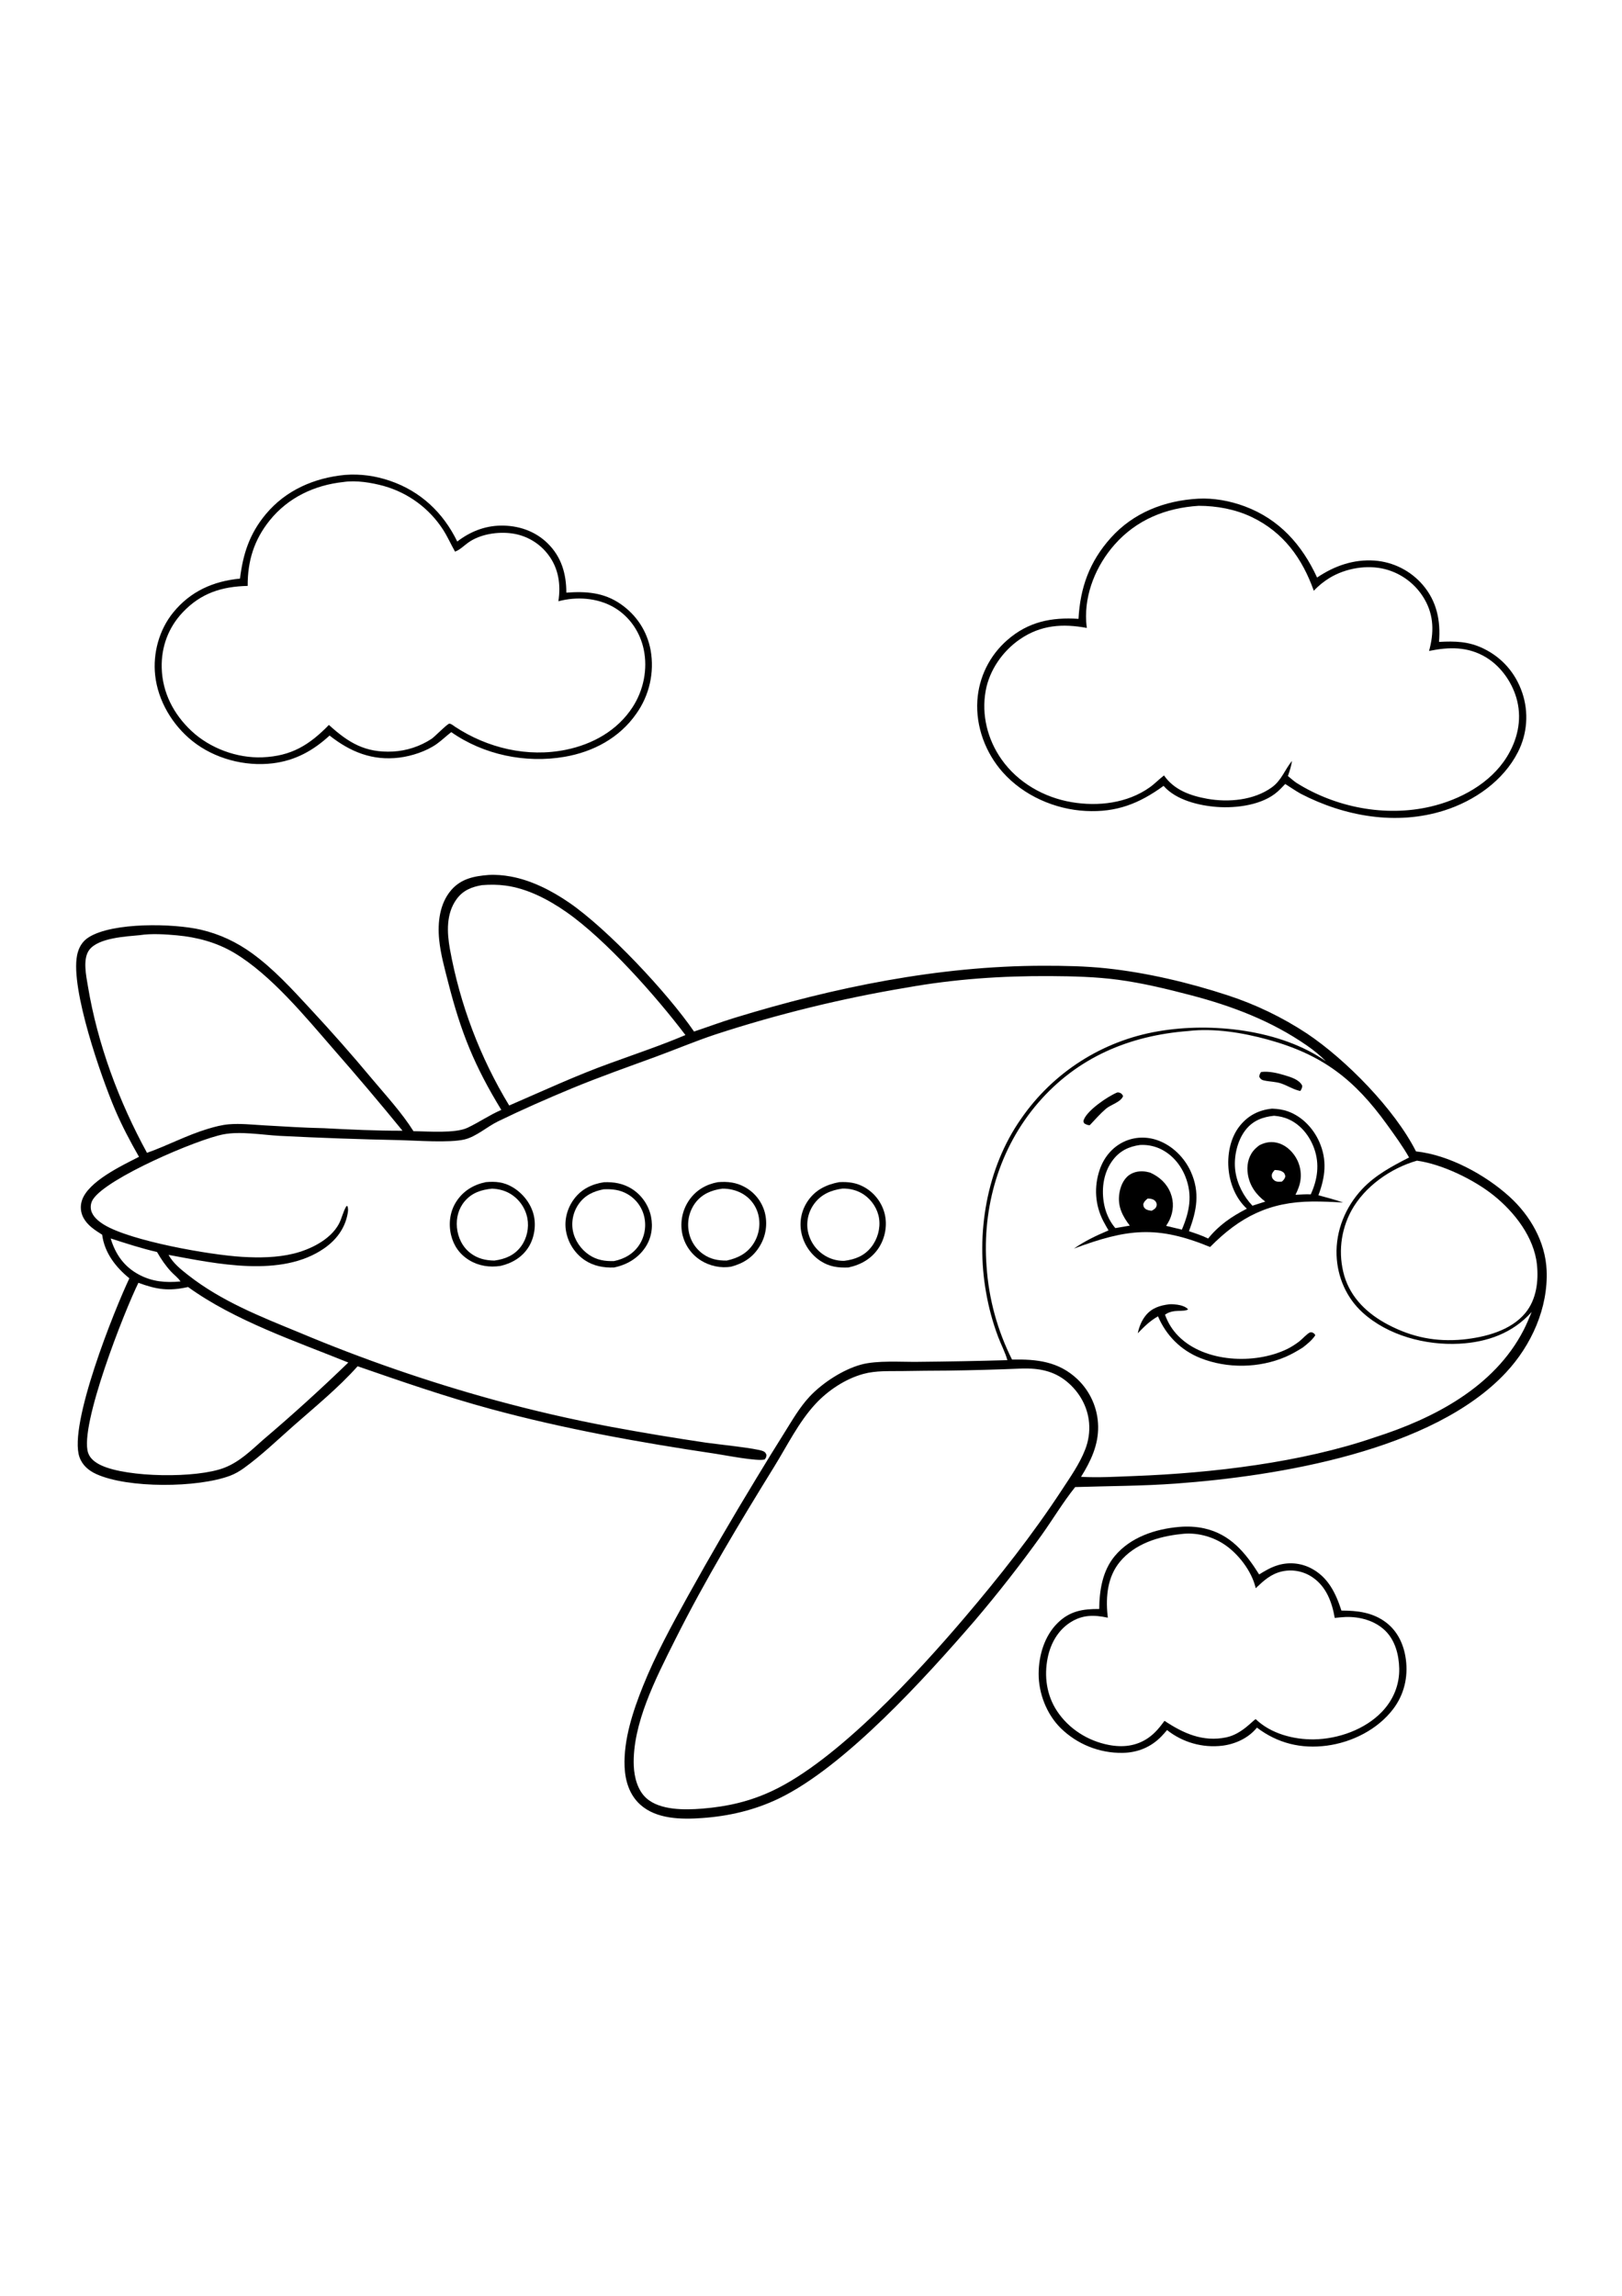 <?xml version="1.0" encoding="utf-8"?>
<!-- Generator: Adobe Illustrator 27.5.0, SVG Export Plug-In . SVG Version: 6.00 Build 0)  -->
<svg xmlns="http://www.w3.org/2000/svg" xmlns:xlink="http://www.w3.org/1999/xlink" viewBox="0 0 5000 5000" width="595" height="842" preserveAspectRatio="xMidYMid meet" data-scaled="true">
<g>
	<path d="M1579.853,2620.814c-26.372-15.64-52.612-18.223-82.495-15.39c-38.315,8.008-70.405,27.558-91.616,61.274
		c-19.057,30.288-23.516,67.549-15.185,102.056c7.969,33.027,26.704,59.277,55.718,77.075c29.15,17.876,63.193,22.988,96.768,17.744
		c35.371-8.188,67.007-26.846,86.597-58.438c17.529-28.267,23.384-66.137,15.552-98.364
		C1636.493,2671,1611.352,2639.491,1579.853,2620.814z M1613.945,2684.095c0.918,1.686,1.793,3.395,2.627,5.127
		c0.83,1.732,1.618,3.485,2.363,5.259c0.742,1.774,1.439,3.564,2.09,5.371c0.651,1.807,1.256,3.63,1.817,5.469
		c0.56,1.839,1.073,3.691,1.538,5.557c0.462,1.865,0.879,3.741,1.25,5.625c5.596,29.526-1.245,61.851-18.974,86.201
		c-20.615,28.31-49.116,39.814-82.627,44.438c-27.437-0.337-52.119-6.221-74.302-23.364c-24.37-18.838-38.374-48.11-41.143-78.462
		c-2.666-29.297,4.521-57.989,23.696-80.718c22.476-26.641,51.211-35.708,84.531-39.146c20.942,0.996,40.234,5.806,58.164,17.012
		c1.624,1.029,3.221,2.096,4.79,3.203c1.569,1.11,3.109,2.259,4.619,3.447c1.514,1.188,2.995,2.412,4.443,3.672
		c1.449,1.263,2.865,2.562,4.248,3.896c1.38,1.335,2.728,2.704,4.043,4.106c1.312,1.403,2.589,2.839,3.833,4.307
		c1.24,1.468,2.441,2.967,3.604,4.497c1.165,1.527,2.29,3.084,3.374,4.673c1.087,1.585,2.132,3.197,3.135,4.834
		C1612.066,2680.741,1613.026,2682.406,1613.945,2684.095z"/>
	<path d="M2360.131,2711.068c-0.355-2.2-0.765-4.391-1.231-6.572c-0.462-2.178-0.98-4.344-1.553-6.499
		c-0.56-2.018-1.169-4.023-1.826-6.016c-0.661-1.989-1.369-3.96-2.124-5.913c-0.759-1.957-1.564-3.892-2.417-5.805
		c-0.853-1.914-1.751-3.807-2.695-5.679c-0.947-1.868-1.94-3.714-2.979-5.537c-1.038-1.819-2.121-3.613-3.247-5.381
		c-1.126-1.768-2.296-3.506-3.511-5.215c-1.214-1.709-2.469-3.387-3.765-5.034c-1.295-1.647-2.632-3.26-4.009-4.839
		c-1.377-1.582-2.793-3.128-4.248-4.639c-1.452-1.51-2.941-2.984-4.468-4.419c-1.527-1.436-3.088-2.833-4.683-4.194
		s-3.223-2.679-4.883-3.955c-1.663-1.279-3.356-2.516-5.078-3.711s-3.473-2.345-5.254-3.452c-1.777-1.106-3.583-2.169-5.415-3.188
		c-26.655-15.044-54.053-18.022-84.018-15.503c-36.079,6.656-66.553,24.341-87.939,54.731c-1.279,1.833-2.513,3.696-3.701,5.591
		c-1.188,1.895-2.328,3.819-3.418,5.771c-1.094,1.95-2.137,3.926-3.13,5.928c-0.993,2.005-1.935,4.033-2.827,6.084
		c-0.895,2.047-1.737,4.117-2.524,6.211c-0.791,2.093-1.53,4.203-2.217,6.328c-0.684,2.129-1.315,4.274-1.895,6.436
		c-0.576,2.158-1.1,4.331-1.572,6.519c-0.472,2.184-0.889,4.38-1.25,6.587c-0.361,2.207-0.667,4.422-0.918,6.645
		c-0.251,2.22-0.448,4.447-0.591,6.68c-0.14,2.23-0.225,4.463-0.254,6.699c-0.029,2.236-0.003,4.473,0.078,6.709
		c0.081,2.233,0.218,4.463,0.41,6.689c0.192,2.23,0.439,4.452,0.742,6.665c0.3,2.217,0.656,4.424,1.069,6.621
		c0.42,2.155,0.894,4.299,1.421,6.431c0.527,2.132,1.11,4.248,1.748,6.348c0.635,2.103,1.325,4.186,2.07,6.25
		c0.742,2.067,1.538,4.113,2.388,6.138c0.85,2.025,1.75,4.027,2.7,6.006s1.951,3.932,3.003,5.859
		c1.051,1.927,2.152,3.827,3.301,5.698c1.149,1.872,2.345,3.713,3.589,5.523c1.243,1.81,2.532,3.585,3.867,5.327
		c1.334,1.745,2.713,3.453,4.136,5.127c1.422,1.673,2.885,3.307,4.39,4.902c1.507,1.599,3.053,3.158,4.639,4.678
		c1.585,1.517,3.209,2.993,4.873,4.429c1.66,1.436,3.358,2.827,5.093,4.175c1.732,1.348,3.498,2.65,5.298,3.906
		c1.8,1.26,3.631,2.471,5.493,3.633c26.987,17.036,61.982,24.624,93.501,18.95c38.521-10.342,68.017-29.541,88.574-64.663
		c1.143-1.914,2.236-3.854,3.281-5.821c1.048-1.969,2.046-3.963,2.993-5.981c0.944-2.019,1.839-4.058,2.686-6.118
		c0.843-2.064,1.635-4.145,2.378-6.245c0.742-2.103,1.431-4.222,2.065-6.357c0.635-2.139,1.216-4.29,1.743-6.455
		c0.528-2.165,1.001-4.341,1.421-6.529c0.42-2.191,0.784-4.39,1.094-6.597c0.309-2.207,0.565-4.421,0.767-6.641
		c0.198-2.22,0.342-4.443,0.43-6.67c0.088-2.227,0.12-4.455,0.097-6.685c-0.023-2.227-0.101-4.453-0.234-6.679
		c-0.133-2.224-0.322-4.444-0.566-6.66C2360.785,2715.476,2360.485,2713.269,2360.131,2711.068z M2340.644,2740.013
		c-0.117,1.917-0.283,3.831-0.498,5.742c-0.215,1.908-0.477,3.81-0.786,5.708c-0.309,1.895-0.666,3.781-1.07,5.659
		c-0.404,1.878-0.856,3.745-1.357,5.601c-0.498,1.855-1.043,3.698-1.636,5.527c-0.589,1.826-1.226,3.638-1.909,5.435
		c-0.683,1.797-1.413,3.574-2.188,5.332c-0.771,1.761-1.587,3.5-2.446,5.215c-0.863,1.719-1.766,3.415-2.71,5.088
		c-0.947,1.673-1.935,3.321-2.964,4.942c-19.517,30.761-48.32,45.337-82.793,52.817c-26.777,0.357-49.927-4.092-72.461-19.717
		c-1.478-1.032-2.93-2.1-4.355-3.203c-1.426-1.103-2.824-2.243-4.194-3.418c-1.371-1.175-2.71-2.383-4.019-3.623
		s-2.585-2.513-3.828-3.818c-1.244-1.305-2.455-2.64-3.633-4.004c-1.178-1.367-2.323-2.762-3.433-4.185
		c-1.11-1.419-2.183-2.868-3.218-4.346c-1.035-1.475-2.035-2.976-2.998-4.502c-0.96-1.527-1.882-3.076-2.764-4.648
		c-0.885-1.573-1.73-3.166-2.534-4.78c-0.804-1.612-1.568-3.244-2.29-4.897c-0.723-1.654-1.403-3.324-2.041-5.01
		c-0.641-1.686-1.239-3.387-1.792-5.103c-0.553-1.715-1.064-3.444-1.533-5.186s-0.894-3.494-1.274-5.259
		c-0.377-1.761-0.713-3.532-1.006-5.313c-0.329-1.875-0.609-3.756-0.84-5.645c-0.231-1.891-0.415-3.786-0.552-5.684
		c-0.137-1.898-0.226-3.799-0.269-5.703c-0.039-1.901-0.031-3.804,0.024-5.708c0.055-1.901,0.159-3.801,0.313-5.698
		c0.15-1.898,0.348-3.791,0.596-5.679c0.248-1.885,0.542-3.763,0.884-5.635c0.342-1.875,0.731-3.739,1.167-5.591
		c0.436-1.852,0.919-3.693,1.45-5.522c0.531-1.826,1.105-3.639,1.724-5.439c0.622-1.8,1.287-3.582,1.997-5.346
		c0.713-1.764,1.468-3.511,2.266-5.239c0.801-1.729,1.644-3.434,2.529-5.117c0.885-1.686,1.813-3.348,2.783-4.985
		c0.967-1.637,1.976-3.25,3.027-4.839c1.051-1.585,2.142-3.144,3.271-4.678c20.811-27.715,50.195-39.629,83.511-44.111
		c20.786-0.239,42.568,4.717,60.737,14.854c1.543,0.859,3.062,1.758,4.556,2.695c1.494,0.934,2.964,1.908,4.409,2.92
		c1.445,1.012,2.865,2.061,4.258,3.145c1.393,1.084,2.757,2.204,4.092,3.359c1.332,1.156,2.635,2.344,3.911,3.564
		c1.273,1.221,2.513,2.474,3.721,3.76c1.211,1.283,2.387,2.597,3.53,3.945c1.143,1.344,2.25,2.717,3.32,4.116
		c1.071,1.403,2.106,2.832,3.106,4.287c0.996,1.455,1.956,2.935,2.881,4.438c0.921,1.504,1.805,3.031,2.651,4.58
		c0.843,1.55,1.647,3.12,2.412,4.712c0.765,1.588,1.488,3.197,2.168,4.824c0.68,1.628,1.32,3.272,1.919,4.932
		c0.596,1.66,1.151,3.335,1.665,5.024c0.511,1.689,0.978,3.391,1.401,5.103c0.459,1.865,0.871,3.742,1.236,5.63
		c0.368,1.885,0.685,3.778,0.952,5.679c0.27,1.904,0.493,3.813,0.669,5.727c0.172,1.914,0.296,3.83,0.371,5.747
		c0.078,1.92,0.108,3.841,0.088,5.762C2340.829,2736.175,2340.761,2738.096,2340.644,2740.013z"/>
	<path d="M2473.695,2774.315c0.677,2.161,1.406,4.305,2.188,6.431c0.781,2.126,1.613,4.23,2.495,6.313
		c0.885,2.087,1.821,4.149,2.808,6.187c0.983,2.038,2.017,4.051,3.101,6.04c1.084,1.989,2.217,3.95,3.398,5.884
		c1.182,1.93,2.409,3.831,3.682,5.703c1.273,1.875,2.591,3.716,3.955,5.522c1.364,1.807,2.772,3.579,4.224,5.318
		c1.452,1.738,2.944,3.441,4.477,5.107c1.537,1.663,3.112,3.289,4.727,4.878s3.267,3.136,4.956,4.644
		c1.689,1.507,3.416,2.972,5.18,4.395c1.761,1.422,3.557,2.801,5.386,4.135c1.83,1.331,3.691,2.619,5.586,3.863
		c27.144,17.534,54.136,20.976,85.469,19.634c38.706-8.232,72.475-27.383,94.243-61.577c19.224-30.186,26.187-68.97,17.573-103.799
		c-0.543-2.155-1.141-4.293-1.792-6.416c-0.654-2.125-1.36-4.232-2.119-6.318c-0.762-2.09-1.574-4.157-2.437-6.201
		c-0.866-2.048-1.782-4.072-2.749-6.074c-0.97-1.999-1.989-3.971-3.057-5.918c-1.071-1.95-2.189-3.87-3.354-5.762
		c-1.166-1.891-2.38-3.751-3.643-5.581c-1.259-1.83-2.566-3.625-3.921-5.386c-1.354-1.761-2.751-3.488-4.19-5.18
		c-1.442-1.693-2.925-3.346-4.448-4.961c-1.527-1.615-3.093-3.19-4.698-4.727c-1.605-1.536-3.249-3.031-4.932-4.483
		c-1.683-1.452-3.4-2.859-5.151-4.224c-1.754-1.367-3.542-2.687-5.361-3.96c-1.823-1.273-3.675-2.498-5.557-3.677
		c-1.885-1.182-3.797-2.313-5.738-3.394c-24.472-13.711-49.756-16.782-77.236-15.24c-39.204,7.281-73.257,23.716-96.401,57.642
		c-19.775,28.994-27.012,63.56-20.073,98.037c0.462,2.217,0.977,4.422,1.543,6.616
		C2472.399,2769.978,2473.021,2772.153,2473.695,2774.315z M2488.695,2730.482c0.104-1.774,0.251-3.546,0.439-5.317
		c0.189-1.768,0.422-3.531,0.698-5.288c0.277-1.755,0.596-3.503,0.957-5.244c0.361-1.741,0.765-3.473,1.211-5.195
		s0.932-3.431,1.46-5.127c0.531-1.699,1.102-3.384,1.714-5.054c0.612-1.667,1.265-3.32,1.958-4.961
		c0.694-1.637,1.427-3.257,2.202-4.858c0.772-1.602,1.582-3.183,2.432-4.746c0.849-1.559,1.738-3.099,2.666-4.619
		c0.924-1.517,1.886-3.011,2.886-4.483c0.996-1.471,2.029-2.918,3.1-4.341c21.812-28.975,51.465-40.933,86.108-45.987
		c23.579-0.811,47.495,5.469,67.007,18.887c24.365,16.753,42.231,44.405,46.387,73.784c4.321,30.591-4.824,62.993-23.843,87.241
		c-21.675,27.627-50.274,38.643-83.999,42.808c-2.904,0.042-5.804-0.028-8.701-0.21c-2.897-0.186-5.781-0.483-8.652-0.894
		c-2.874-0.413-5.728-0.938-8.56-1.572c-2.832-0.638-5.635-1.385-8.408-2.241c-2.773-0.856-5.509-1.819-8.208-2.89
		c-2.698-1.071-5.35-2.248-7.954-3.531c-2.604-1.279-5.155-2.659-7.651-4.141c-2.497-1.481-4.932-3.058-7.304-4.731
		c-1.566-1.1-3.104-2.24-4.615-3.418c-1.507-1.178-2.985-2.394-4.434-3.647s-2.865-2.542-4.248-3.867
		c-1.38-1.325-2.728-2.684-4.043-4.077c-1.315-1.39-2.593-2.814-3.833-4.272c-1.244-1.458-2.448-2.946-3.614-4.463
		c-1.168-1.517-2.298-3.063-3.388-4.639c-1.087-1.575-2.135-3.177-3.144-4.805c-1.009-1.628-1.976-3.279-2.901-4.956
		c-0.924-1.676-1.807-3.374-2.646-5.093c-0.84-1.722-1.634-3.464-2.383-5.225c-0.752-1.761-1.458-3.54-2.119-5.337
		c-0.664-1.797-1.281-3.608-1.851-5.434c-0.57-1.83-1.094-3.67-1.572-5.522c-0.475-1.855-0.905-3.721-1.289-5.596
		c-0.384-1.878-0.719-3.763-1.006-5.654c-0.244-1.761-0.446-3.527-0.605-5.298c-0.159-1.771-0.275-3.545-0.347-5.322
		c-0.072-1.777-0.099-3.555-0.083-5.332C2488.536,2734.034,2488.594,2732.256,2488.695,2730.482z"/>
	<path d="M2003.354,2698.377c-0.671-2.113-1.395-4.208-2.173-6.289c-0.775-2.08-1.602-4.137-2.48-6.172
		c-0.879-2.038-1.807-4.052-2.783-6.045c-0.98-1.992-2.009-3.958-3.086-5.898s-2.202-3.851-3.374-5.733
		c-1.172-1.885-2.389-3.738-3.652-5.561c-1.266-1.823-2.577-3.614-3.931-5.371c-1.351-1.758-2.747-3.481-4.189-5.171
		c-1.439-1.689-2.918-3.342-4.438-4.956c-1.523-1.615-3.086-3.19-4.688-4.727c-1.598-1.536-3.236-3.032-4.912-4.487
		c-1.673-1.455-3.384-2.867-5.132-4.238c-1.745-1.367-3.522-2.692-5.332-3.975c-1.813-1.282-3.656-2.518-5.527-3.706
		c-26.631-16.694-55.517-21.651-86.362-20.332c-36.973,5.762-68.589,20.766-91.655,51.601
		c-20.976,28.037-30.967,64.434-24.814,99.116c0.391,2.243,0.837,4.474,1.338,6.694c0.505,2.217,1.063,4.422,1.675,6.616
		c0.612,2.191,1.279,4.365,2.002,6.523c0.723,2.158,1.497,4.297,2.324,6.416c0.83,2.119,1.713,4.217,2.647,6.294
		c0.931,2.074,1.916,4.123,2.954,6.148c1.035,2.028,2.121,4.028,3.257,6.001c1.136,1.969,2.321,3.911,3.555,5.825
		c1.234,1.91,2.514,3.791,3.843,5.639c1.328,1.849,2.7,3.662,4.116,5.439c1.419,1.781,2.882,3.524,4.39,5.229
		c1.504,1.706,3.05,3.374,4.639,5.005c1.592,1.628,3.221,3.216,4.887,4.766c1.67,1.546,3.376,3.05,5.117,4.512
		c1.745,1.461,3.526,2.879,5.342,4.253c1.813,1.374,3.661,2.7,5.542,3.979c27.324,18.213,57.92,23.804,90.225,22.651
		c39.219-7.983,73.833-28.086,96.406-61.826c18.911-28.267,24.517-62.202,17.661-95.356c-0.459-2.171-0.97-4.329-1.533-6.474
		C2004.643,2702.624,2004.024,2700.494,2003.354,2698.377z M1988.622,2743.348c-0.104,1.911-0.255,3.816-0.454,5.718
		c-0.202,1.904-0.449,3.802-0.742,5.693c-0.296,1.888-0.64,3.77-1.03,5.645c-0.391,1.872-0.828,3.734-1.313,5.586
		s-1.017,3.69-1.597,5.513c-0.579,1.823-1.204,3.631-1.875,5.425c-0.667,1.793-1.382,3.567-2.144,5.322
		c-0.759,1.758-1.563,3.495-2.412,5.21c-0.846,1.716-1.737,3.408-2.671,5.078c-0.934,1.67-1.909,3.315-2.925,4.937
		c-18.096,28.398-46.392,44.663-78.774,51.191c-27.944,0.864-52.818-3.081-76.616-19.033
		c-25.654-17.192-44.932-45.298-50.386-75.815c-0.299-1.745-0.557-3.498-0.771-5.259c-0.212-1.758-0.383-3.521-0.513-5.288
		c-0.127-1.768-0.212-3.537-0.254-5.308c-0.039-1.771-0.037-3.542,0.005-5.313c0.046-1.774,0.135-3.543,0.269-5.308
		c0.13-1.768,0.304-3.53,0.522-5.288c0.218-1.761,0.479-3.514,0.781-5.259c0.303-1.745,0.648-3.481,1.035-5.21
		c0.387-1.729,0.817-3.447,1.289-5.156c0.472-1.709,0.985-3.405,1.538-5.088c0.553-1.683,1.149-3.351,1.787-5.005
		c0.635-1.654,1.31-3.291,2.026-4.912c0.716-1.621,1.471-3.222,2.266-4.805c0.794-1.585,1.626-3.149,2.495-4.692
		c0.869-1.543,1.776-3.065,2.72-4.565c0.947-1.497,1.929-2.972,2.944-4.424c18.994-27.154,45.415-39.341,76.968-45.518
		c25.933-1.123,50,1.299,73.037,14.57c1.576,0.892,3.128,1.824,4.658,2.798c1.53,0.97,3.035,1.979,4.516,3.027
		c1.478,1.045,2.93,2.127,4.355,3.247c1.423,1.12,2.817,2.275,4.185,3.467c1.367,1.191,2.703,2.415,4.009,3.672
		c1.302,1.257,2.573,2.545,3.814,3.867c1.24,1.322,2.446,2.674,3.618,4.058c1.172,1.38,2.309,2.79,3.413,4.228
		c1.1,1.439,2.165,2.905,3.193,4.399c1.026,1.491,2.013,3.008,2.964,4.551c0.954,1.543,1.867,3.109,2.739,4.698
		c0.872,1.589,1.704,3.198,2.495,4.829c0.791,1.631,1.541,3.28,2.251,4.946c0.706,1.667,1.372,3.351,1.997,5.054
		c0.625,1.702,1.206,3.418,1.743,5.146c0.537,1.732,1.03,3.475,1.479,5.229c0.475,1.855,0.902,3.72,1.279,5.596
		c0.378,1.875,0.71,3.758,0.996,5.649c0.283,1.895,0.518,3.794,0.703,5.698c0.189,1.904,0.329,3.812,0.42,5.723
		c0.091,1.911,0.133,3.823,0.127,5.738C1988.777,2739.525,1988.723,2741.438,1988.622,2743.348z"/>
	<path d="M4272.43,3962.239c-40.908-30.928-87.559-36.333-137.339-36.47c-17.461-53.877-41.201-103.413-94.106-130.615
		c-2.012-1.032-4.048-2.013-6.108-2.944c-2.06-0.931-4.144-1.81-6.25-2.637c-2.103-0.826-4.227-1.601-6.372-2.324
		c-2.142-0.723-4.302-1.39-6.479-2.002c-2.175-0.615-4.365-1.175-6.572-1.68c-2.204-0.508-4.419-0.958-6.646-1.352
		c-2.227-0.397-4.461-0.737-6.704-1.021c-2.243-0.283-4.492-0.511-6.748-0.683c-2.253-0.173-4.51-0.29-6.772-0.352
		c-2.259-0.058-4.52-0.062-6.782-0.01c-2.259,0.052-4.516,0.161-6.772,0.327c-2.256,0.163-4.507,0.382-6.753,0.659
		c-2.243,0.277-4.479,0.608-6.709,0.996c-2.227,0.387-4.443,0.83-6.65,1.328c-2.204,0.498-4.396,1.05-6.577,1.655
		c-2.178,0.609-4.339,1.269-6.485,1.982c-19.556,6.333-36.714,16.601-54.092,27.358c-41.963-66.645-88.54-123.999-169.268-141.958
		c-25-5.562-51.958-6.807-77.432-4.507c-73.398,6.309-150.049,31.543-198.598,89.956c-37.69,45.342-47.344,105.728-47.72,162.988
		c-50.405-0.454-90.327,6.108-127.7,42.593c-41.006,40.034-58.808,100.269-59.072,156.509
		c-0.288,60.713,24.575,125.02,67.925,167.939c3.131,3.076,6.338,6.075,9.619,8.995c3.281,2.92,6.633,5.757,10.054,8.511
		c3.421,2.753,6.909,5.42,10.464,7.998c3.552,2.582,7.166,5.073,10.845,7.476c3.675,2.402,7.409,4.713,11.201,6.934
		c3.789,2.216,7.632,4.339,11.528,6.367c3.897,2.027,7.839,3.958,11.826,5.791c3.991,1.833,8.026,3.566,12.104,5.2
		c4.076,1.631,8.19,3.163,12.344,4.595c4.15,1.429,8.334,2.755,12.553,3.979c4.219,1.224,8.464,2.342,12.735,3.354
		c4.274,1.013,8.569,1.919,12.885,2.72c4.32,0.8,8.656,1.494,13.008,2.08c4.352,0.589,8.716,1.069,13.091,1.44
		c4.378,0.371,8.761,0.633,13.149,0.786c4.388,0.153,8.778,0.198,13.169,0.137c46.699-0.708,87.744-17.461,120.376-51.226
		c5.908-6.108,11.445-12.613,16.968-19.067c2.969,2.354,5.994,4.632,9.077,6.836c3.08,2.204,6.213,4.331,9.399,6.382
		c3.187,2.051,6.423,4.02,9.707,5.908c3.281,1.891,6.61,3.7,9.985,5.424c3.373,1.726,6.786,3.368,10.239,4.927
		c3.454,1.556,6.943,3.027,10.469,4.414c3.525,1.383,7.083,2.68,10.674,3.892c3.591,1.208,7.209,2.328,10.854,3.359
		c3.646,1.032,7.314,1.973,11.006,2.823c3.692,0.849,7.403,1.608,11.133,2.275c3.731,0.667,7.474,1.244,11.23,1.729
		c3.76,0.481,7.528,0.871,11.304,1.167c3.776,0.296,7.557,0.5,11.343,0.61c3.789,0.11,7.578,0.127,11.367,0.049
		c3.785-0.075,7.568-0.244,11.347-0.508c3.779-0.264,7.551-0.62,11.313-1.069c40.23-4.932,80.855-23.726,106.65-55.723
		c63.535,48.292,136.299,66.089,215.508,55.572c77.539-10.293,155.957-49.453,204.038-112.324
		c33.984-44.434,46.855-98.521,39.478-153.779C4327.732,4031.399,4308.919,3989.827,4272.43,3962.239z M4260.057,4237.688
		c-52.363,54.683-134.59,83.818-209.287,85c-63.047,0.997-133.335-17.544-179.756-62.133c-7.119,1.333-41.895,45.825-91.006,56.001
		c-71.802,14.873-131.66-11.978-190.254-50.972c-14.917,20.25-29.336,38.277-50.176,52.701
		c-36.89,25.527-78.916,29.868-122.007,21.533c-64.101-12.402-122.705-49.423-158.921-104.013
		c-32.388-48.828-40.552-107.725-28.965-164.702c8.877-43.647,31.245-83.974,69.277-108.579
		c37.735-24.414,74.131-23.775,116.157-14.785c-0.42-2.878-0.775-5.762-1.064-8.652c-5.605-57.422,0.102-117.285,37.979-163.398
		c46.04-56.045,119.571-78.584,189.102-85.767c45.049-5.869,92.89,6.201,130.849,30.62c44.492,28.623,87.383,84.312,98.892,136.353
		c24.741-23.418,46.748-44.092,81.333-51.851c2.002-0.442,4.015-0.833,6.04-1.172c2.021-0.339,4.051-0.625,6.089-0.86
		c2.038-0.234,4.079-0.417,6.123-0.547c2.047-0.13,4.097-0.207,6.147-0.229c2.051-0.026,4.1,0,6.147,0.078
		c2.051,0.081,4.097,0.213,6.138,0.396c2.044,0.186,4.082,0.422,6.113,0.708c2.028,0.29,4.049,0.63,6.064,1.021
		c2.012,0.391,4.012,0.833,6.001,1.328c1.992,0.494,3.97,1.038,5.933,1.631c1.962,0.596,3.908,1.242,5.835,1.938
		c1.93,0.693,3.841,1.436,5.732,2.227c1.892,0.794,3.762,1.636,5.611,2.524c1.849,0.885,3.674,1.82,5.474,2.803
		c1.8,0.98,3.576,2.005,5.327,3.076c1.748,1.074,3.467,2.191,5.156,3.35c42.451,28.838,59.961,76.733,68.379,125.107
		c11.025-1.187,22.148-2.485,33.237-2.871c43.623-1.519,90.049,10.923,122.07,41.86c30.933,29.883,42.485,74.727,43.428,116.567
		C4314.387,4154.568,4294.954,4201.248,4260.057,4237.688z"/>
	<path d="M592.91,1245.83c67.944,54.434,161.553,79.262,247.7,68.809c69.355-8.413,124.57-38.857,175.356-85.615
		c63.657,50.356,132.061,78.222,214.604,68.095c38.301-4.702,83.618-19.458,115.259-41.85
		c15.859-11.221,29.858-24.912,45.234-36.782c100.229,70.186,229.341,96.792,349.551,76.045
		c88.232-15.224,168.725-58.086,220.727-132.568c2.494-3.496,4.897-7.054,7.212-10.674c2.318-3.617,4.543-7.289,6.675-11.016
		c2.135-3.727,4.176-7.505,6.123-11.333c1.947-3.828,3.797-7.702,5.552-11.621c1.755-3.919,3.411-7.881,4.971-11.885
		c1.559-4.001,3.018-8.039,4.375-12.114c1.357-4.076,2.614-8.18,3.77-12.314c1.156-4.137,2.207-8.301,3.154-12.49
		s1.792-8.4,2.534-12.632c0.739-4.229,1.372-8.475,1.899-12.739c0.531-4.261,0.954-8.534,1.27-12.817
		c0.319-4.284,0.531-8.573,0.635-12.866c0.104-4.294,0.103-8.587-0.005-12.881c-0.107-4.294-0.322-8.581-0.645-12.861
		c-0.322-4.284-0.749-8.556-1.279-12.817c-0.534-4.264-1.172-8.511-1.914-12.739c-10.874-58.994-43.711-108.838-93.125-142.817
		c-51.484-35.4-106.123-39.224-166.733-34.663c-0.053-58.071-15.156-110.137-57.383-151.758
		c-39.087-38.525-91.582-55.952-145.977-54.853c-49.404,0.992-94.043,19.16-132.891,49.063
		c-43.374-89.086-112.871-154.77-207.3-187.102c-45.034-15.417-91.23-21.856-138.701-18.232
		c-94.365,8.951-182.524,47.036-244.087,120.911c-50.142,60.166-70.264,122.114-79.683,198.696
		c-82.388,7.9-152.485,39.028-205.752,104.302c-43.413,53.198-63.172,125.703-55.73,193.682
		C486.934,1122.177,531.455,1196.596,592.91,1245.83z M563.535,849.028c56.074-59.018,120.22-79.331,199.961-81.142
		c-0.474-76.255,19.541-141.821,67.925-201.919c56.65-70.366,138.232-108.814,227.036-118.251
		c39.004-6.141,87.881,1.987,125.581,12.506c4.639,1.314,9.245,2.732,13.818,4.254c4.574,1.522,9.111,3.147,13.613,4.873
		c4.499,1.727,8.958,3.554,13.379,5.482c4.417,1.928,8.789,3.955,13.115,6.08c4.326,2.125,8.604,4.347,12.832,6.665
		c4.225,2.319,8.397,4.731,12.515,7.238c4.118,2.506,8.177,5.104,12.178,7.793c4.001,2.692,7.938,5.472,11.812,8.34
		c3.877,2.864,7.685,5.817,11.426,8.857c3.74,3.04,7.412,6.164,11.016,9.37c3.6,3.203,7.126,6.487,10.576,9.854
		c3.454,3.362,6.829,6.803,10.127,10.322c3.298,3.515,6.514,7.104,9.648,10.766s6.185,7.393,9.151,11.191
		c2.969,3.799,5.849,7.663,8.642,11.592c2.79,3.929,5.492,7.92,8.105,11.973c13.735,21.479,24.165,45.098,36.69,67.31
		c13.535-4.331,28.389-18.911,40.205-27.427c37.002-26.645,91.665-34.81,136.274-28.477c2.754,0.397,5.498,0.861,8.233,1.392
		c2.731,0.531,5.448,1.128,8.149,1.792c2.702,0.667,5.386,1.4,8.052,2.197c2.669,0.798,5.316,1.66,7.939,2.588
		c2.624,0.931,5.221,1.924,7.793,2.978c2.575,1.058,5.122,2.18,7.642,3.364c2.519,1.182,5.008,2.425,7.466,3.731
		c2.458,1.306,4.883,2.671,7.275,4.097c2.389,1.426,4.743,2.91,7.061,4.453c2.318,1.543,4.595,3.142,6.831,4.795
		c2.24,1.654,4.435,3.363,6.587,5.127c2.155,1.761,4.264,3.576,6.328,5.444c2.064,1.865,4.081,3.781,6.05,5.747
		c1.969,1.97,3.89,3.984,5.762,6.045c1.868,2.061,3.685,4.167,5.449,6.318c1.768,2.152,3.48,4.346,5.137,6.582
		c31.318,41.953,38.144,91.587,30.381,142.285c3.6-0.921,7.212-1.789,10.835-2.603c55.835-12.485,118.823-5.664,167.437,25.669
		c44.102,28.423,73.843,73.828,84.712,124.927c12.979,61.045-0.488,126.533-34.429,178.623
		c-46.797,71.831-122.734,114.135-205.322,130.996c-118.657,24.224-241.611-5.029-342.007-71.03
		c-4.414-3.184-11.807-9.297-17.349-9.409c-5.894-0.122-45.864,41.108-54.976,46.934c-4.414,2.884-8.918,5.62-13.511,8.208
		c-4.59,2.588-9.261,5.023-14.014,7.304c-4.753,2.282-9.573,4.408-14.463,6.377c-4.893,1.966-9.842,3.771-14.849,5.415
		c-5.01,1.644-10.067,3.123-15.171,4.438c-5.104,1.312-10.247,2.458-15.43,3.438c-5.179,0.976-10.386,1.784-15.62,2.422
		c-5.231,0.638-10.479,1.103-15.742,1.396c-85.449,4.287-136.772-26.831-197.51-81.968c-60.493,62.07-115.903,96.152-204.897,99.766
		c-78.169,3.179-161.841-27.808-218.867-81.309c-54.951-51.558-89.482-117.93-91.611-193.774
		C496.694,956.367,518.833,896.069,563.535,849.028z"/>
	<path d="M3346.869,1461.484c94.589,4.888,164.892-22.524,239.98-77.378c37.925,43.862,109.458,60.967,165.161,65.015
		c59.385,4.312,140.02-5.874,186.343-47.29c8.237-7.363,15.84-15.571,23.545-23.486c15.781,10.005,31.426,20.811,47.676,30.005
		c135.239,70.039,294.663,98.521,442.466,51.626c92.993-29.502,182.084-91.323,227.1-179.873c1.783-3.493,3.481-7.028,5.092-10.605
		c1.608-3.581,3.125-7.197,4.551-10.85c1.429-3.656,2.766-7.344,4.009-11.064c1.244-3.721,2.395-7.469,3.453-11.245
		c1.058-3.779,2.02-7.582,2.886-11.406c0.865-3.825,1.637-7.671,2.314-11.538c0.673-3.864,1.251-7.743,1.733-11.636
		c0.482-3.893,0.866-7.796,1.153-11.709c0.29-3.913,0.48-7.831,0.571-11.753c0.091-3.919,0.084-7.84-0.02-11.763
		c-0.107-3.923-0.311-7.84-0.61-11.753c-0.299-3.91-0.697-7.811-1.191-11.704c-0.495-3.89-1.085-7.767-1.772-11.631
		c-0.687-3.861-1.471-7.704-2.354-11.528c-0.878-3.822-1.854-7.621-2.925-11.396c-1.068-3.773-2.229-7.518-3.486-11.235
		c-20.547-60.674-61.871-108.262-119.493-136.313c-45.649-22.222-87.519-23.203-137.197-20.542
		c5.366-65.371-6.617-124.907-50.127-175.801c-2.321-2.695-4.706-5.332-7.153-7.91c-2.452-2.575-4.963-5.089-7.534-7.544
		c-2.575-2.455-5.207-4.844-7.896-7.168c-2.692-2.324-5.438-4.581-8.237-6.772c-2.803-2.19-5.658-4.31-8.564-6.357
		c-2.907-2.047-5.861-4.023-8.862-5.928c-3.005-1.904-6.053-3.733-9.146-5.488c-3.093-1.754-6.228-3.431-9.404-5.029
		c-3.174-1.602-6.387-3.122-9.639-4.561c-3.249-1.442-6.532-2.804-9.849-4.087c-3.317-1.279-6.666-2.477-10.044-3.594
		c-3.376-1.113-6.776-2.145-10.2-3.096c-3.428-0.947-6.877-1.809-10.347-2.588c-3.47-0.778-6.957-1.471-10.459-2.08
		c-3.503-0.605-7.02-1.126-10.552-1.563c-3.529-0.433-7.065-0.779-10.61-1.04c-64.663-4.541-124.141,16.416-177.178,52.295
		c-46.567-101.328-116.792-179.912-223.145-219.497c-45.073-16.777-95.674-26.172-143.872-23.535
		c-102.827,5.845-199.013,42.778-269.023,120.873c-65.347,72.9-94.189,152.827-99.394,249.414
		c-83.438-5.386-155.083,8.887-219.829,65.63c-3.35,2.92-6.626,5.921-9.829,9.004c-3.2,3.083-6.323,6.243-9.37,9.482
		c-3.047,3.236-6.011,6.545-8.892,9.927c-2.884,3.385-5.682,6.839-8.393,10.361c-2.711,3.519-5.335,7.104-7.871,10.757
		c-2.532,3.649-4.976,7.36-7.329,11.133c-2.35,3.773-4.608,7.601-6.772,11.484c-2.162,3.88-4.227,7.814-6.196,11.802
		c-1.966,3.984-3.835,8.014-5.605,12.09c-1.771,4.079-3.439,8.198-5.005,12.358s-3.028,8.356-4.385,12.588
		c-1.361,4.232-2.615,8.494-3.765,12.788c-1.146,4.293-2.188,8.612-3.125,12.954c-0.934,4.346-1.761,8.712-2.48,13.101
		c-0.719,4.385-1.33,8.786-1.831,13.203c-0.504,4.414-0.898,8.839-1.182,13.276c-5.156,80.063,25.386,161.704,78.74,221.357
		C3155.521,1414.257,3251.527,1456.557,3346.869,1461.484z M3038.382,1091.503c11.455-64.106,52.568-122.925,105.981-159.448
		c64.38-44.023,131.479-48.472,206.001-34.629c-0.879-6.572-1.719-13.179-2.105-19.805c-5.02-86.362,30.874-172.769,87.373-236.811
		c68.057-77.133,158.34-113.374,259.595-119.775c55.913,0.107,113.105,10.576,163.765,34.863
		c97.641,46.801,155.483,127.265,190.962,227.026c14.101-15.381,31.45-29.297,49.326-40.059
		c49.092-29.561,114.502-40.762,170.254-26.646c3.167,0.82,6.312,1.719,9.434,2.695c3.118,0.977,6.212,2.03,9.282,3.159
		c3.069,1.129,6.11,2.334,9.121,3.613c3.008,1.279,5.983,2.634,8.926,4.063c2.942,1.429,5.848,2.93,8.716,4.502
		c2.868,1.572,5.695,3.215,8.481,4.927c2.786,1.712,5.529,3.493,8.228,5.342c2.695,1.849,5.345,3.765,7.949,5.747
		c2.604,1.979,5.156,4.022,7.656,6.128c2.503,2.106,4.951,4.274,7.343,6.504c2.393,2.23,4.73,4.517,7.012,6.86
		c2.278,2.344,4.499,4.743,6.66,7.197c2.161,2.458,4.261,4.966,6.299,7.524c2.034,2.559,4.005,5.166,5.913,7.822
		c1.907,2.656,3.749,5.358,5.522,8.106c1.774,2.75,3.479,5.542,5.112,8.374c29.605,51.074,29.185,104.087,14.077,159.58
		c61.772-12.666,119.946-13.911,175.738,19.79c47.607,28.765,83.125,80.986,96.011,134.722
		c14.487,60.4,0.063,120.669-32.364,172.666c-50.786,81.436-144.243,131.558-235.59,152.729
		c-139.106,32.236-292.061,2.407-412.485-73.349c-9.277-6.284-17.798-13.99-26.44-21.123c5.435-15.576,10.225-30.239,12.568-46.616
		c-22.656,27.661-32.002,60.02-62.646,81.963c-55.313,39.604-133.364,46.533-198.686,34.804
		c-51.958-9.326-102.149-27.192-133.193-71.919c-15.205,11.509-28.193,25.439-43.896,36.616
		c-68.989,49.106-159.038,59.614-240.967,45.732c-85.547-14.492-165.957-60.508-216.181-132.07
		C3044.164,1241.088,3025.155,1165.537,3038.382,1091.503z"/>
	<path d="M4767.605,2876.527c-3.892-87.378-50.649-168.433-114.487-226.357c-74.555-67.642-186.875-128.833-288.154-139.482
		c-65.493-129.702-215.742-282.896-336.533-363.589c-18.926-12.464-38.247-24.282-57.964-35.454
		c-19.717-11.172-39.785-21.673-60.205-31.504c-20.417-9.831-41.141-18.97-62.173-27.417c-21.028-8.444-42.316-16.177-63.862-23.198
		c-118.731-38.97-249.238-69.775-373.369-83.008c-64.463-6.87-130.01-8.057-194.775-7.993
		c-322.944,0.337-644.692,66.479-952.734,160.854c-41.694,12.773-82.529,28.198-123.921,41.899
		c-82.236-119.717-265.981-315.62-385.185-397.441c-53.481-36.709-115.713-68.628-180.01-80.356
		c-22.319-4.073-45.537-6.05-68.208-4.761c-44.146,3.477-84.863,11.294-115.405,46.992c-35.483,41.475-42.08,99.785-36.875,152.163
		c4.429,44.507,16.684,88.232,27.72,131.484c39.565,155.054,80.815,257.163,163.857,393.418
		c-36.743,15.874-68.887,38.491-104.624,55.239c-37.764,17.695-122.055,10.713-166.128,10.376
		c-35.659-56.66-83.599-108.691-126.67-159.961c-62.181-74.573-126.362-147.384-192.544-218.432
		c-55.698-60.171-111.533-121.411-178.184-169.81c-47.934-34.805-100.317-59.37-158.076-72.783
		c-83.828-19.472-270.521-23.584-345.32,23.159c-20.756,12.969-31.671,32.627-36.287,56.353
		c-20.225,103.979,74.99,376.094,116.866,474.258c21.497,50.39,46.933,98.681,74.133,146.186
		c-52.131,26.782-157.44,75.923-176.072,135.005c-0.702,2.178-1.292,4.383-1.77,6.616c-0.479,2.236-0.843,4.491-1.093,6.763
		c-0.25,2.272-0.385,4.552-0.405,6.841c-0.02,2.285,0.076,4.567,0.288,6.846c0.211,2.275,0.537,4.534,0.977,6.777
		c0.44,2.243,0.992,4.458,1.656,6.645c0.664,2.191,1.437,4.341,2.319,6.45c0.882,2.109,1.868,4.168,2.958,6.177
		c12.811,23.794,35.563,37.847,57.609,51.943c7.022,55.586,41.805,100.142,83.863,134.302
		c-45.565,96.025-188.52,451.206-153.889,550.879c8.681,24.985,28.149,41.616,51.707,52.378
		c97.827,44.673,313.343,42.583,412.63,5.22c15.566-5.859,29.336-14.009,42.803-23.706c53.589-38.584,103.413-86.733,153.008-130.41
		c67.09-59.082,137.69-116.494,197.334-183.281c135.386,46.846,271.675,94.028,409.99,131.557
		c227.378,61.695,460.278,103.438,693.174,138.071c26.582,3.955,131.308,24.473,151.679,17.549c4.404-5.708,4.751-6.67,5.547-13.843
		c-2.793-6.558-3.858-8.774-10.493-11.753c-19.599-8.804-144.507-21.474-175.923-26.113
		c-97.676-14.453-195.057-30.672-292.144-48.657c-122.035-22.855-242.92-50.701-362.656-83.54
		c-102.077-28.06-203.136-59.4-303.179-94.019c-100.042-34.623-198.856-72.454-296.44-113.496
		c-119.023-48.853-239.219-96.162-341.347-176.177c-23.281-18.242-46.484-36.665-61.147-62.847
		c146.875,26.988,348.037,71.426,479.883-20.156c37.642-26.147,64.438-62.07,72.402-107.656c1.367-7.852,2.153-15.205-0.952-22.72
		l-2.881,0.112c-10.698,17.446-14.014,38.081-23.774,55.889c-26.553,48.452-88.423,78.305-139.746,90.796
		c-51.021,12.412-105.498,12.91-157.685,9.863c-99.746-5.82-343.592-48.843-425.804-98.975
		c-16.733-10.2-35.804-25.351-40.219-45.493c-0.309-1.41-0.547-2.829-0.714-4.258c-0.167-1.432-0.263-2.87-0.286-4.312
		c-0.023-1.442,0.025-2.881,0.146-4.317c0.12-1.438,0.312-2.866,0.576-4.282c0.263-1.416,0.596-2.817,1-4.204
		c0.403-1.384,0.875-2.744,1.414-4.082c0.539-1.335,1.144-2.64,1.815-3.916c0.67-1.276,1.402-2.517,2.197-3.721
		c42.35-65.327,320.57-184.594,402.225-200.122c52.417-9.961,119.302,1.733,172.778,4.736
		c123.633,6.305,247.334,10.701,371.103,13.188c51.431,1.279,151.85,8.96,198.686-2.021c36.118-8.467,70.244-39.668,103.823-55.947
		c74.512-36.123,151.25-70.01,227.749-101.685c84.521-34.995,170.844-65.288,256.714-96.762
		c61.426-22.51,121.968-48.086,183.994-68.823c96.328-31.465,193.701-59.269,292.119-83.413
		c98.418-24.144,197.604-44.559,297.558-61.245c147.71-26.528,294.131-36.543,444.082-35.645
		c68.984,0.415,139.614,2.114,208.072,11.191c75.786,10.054,150.923,28.32,224.794,47.632
		c127.774,33.408,249.102,79.39,358.213,155.19c21.138,14.682,40.439,30.083,58.408,48.535
		c-138.887-97.817-353.379-120.884-517.441-92.334c-5.29,0.902-10.568,1.87-15.835,2.905c-5.267,1.035-10.521,2.135-15.762,3.301
		c-5.237,1.165-10.46,2.397-15.669,3.696c-5.212,1.295-10.404,2.656-15.576,4.082c-5.176,1.426-10.332,2.917-15.469,4.473
		c-5.137,1.556-10.254,3.176-15.352,4.858c-5.097,1.683-10.172,3.429-15.224,5.239s-10.081,3.683-15.088,5.62
		c-5.007,1.934-9.987,3.931-14.941,5.991c-4.958,2.061-9.888,4.183-14.79,6.367c-4.905,2.184-9.782,4.428-14.629,6.733
		c-4.847,2.304-9.665,4.669-14.453,7.095c-4.788,2.425-9.546,4.91-14.272,7.456c-4.724,2.545-9.416,5.148-14.077,7.808
		c-4.662,2.663-9.289,5.382-13.882,8.159c-4.593,2.78-9.15,5.615-13.672,8.506s-9.007,5.838-13.457,8.843
		c-4.447,3.004-8.856,6.063-13.228,9.175c-4.375,3.115-8.708,6.282-12.998,9.502c-4.294,3.223-8.546,6.499-12.759,9.829
		c-4.209,3.327-8.377,6.708-12.505,10.142c-4.128,3.431-8.21,6.914-12.246,10.449c-4.04,3.535-8.035,7.119-11.987,10.752
		c-3.948,3.636-7.852,7.319-11.709,11.05c-3.858,3.734-7.667,7.513-11.431,11.338c-3.763,3.828-7.479,7.702-11.147,11.621
		c-3.665,3.923-7.282,7.889-10.85,11.899s-7.085,8.065-10.552,12.163c-3.464,4.098-6.877,8.239-10.239,12.422
		c-3.363,4.183-6.673,8.408-9.932,12.676c-3.255,4.264-6.458,8.571-9.609,12.92c-3.148,4.346-6.242,8.73-9.282,13.154
		c-106.499,152.163-139.595,354.448-107.271,535.273c4.059,23.291,9.199,46.341,15.42,69.15
		c6.221,22.809,13.495,45.277,21.821,67.402c8.945,23.56,21.572,47.285,28.34,71.387c-91.709,2.627-183.436,4.346-275.18,5.156
		c-52.607,0.771-125.815-5.044-175.566,8.447c-55.898,15.161-119.355,56.455-158.847,98.633
		c-31.03,33.149-53.867,73.311-77.871,111.616c-29.204,46.596-58.027,93.062-86.343,140.205
		c-72.663,119.424-142.921,240.246-210.776,362.466c-49.785,89.937-100.244,182.153-138.599,277.656
		c-30.879,76.899-60.361,165.62-56.826,249.082c1.846,43.5,14.971,86.436,48.101,116.416
		c50.151,45.396,127.402,46.006,190.854,41.509c82.48-5.84,161.264-24.117,236.104-60
		c204.067-97.846,454.755-375.336,604.555-548.74c72.328-85.016,141.016-172.877,206.064-263.584
		c34.692-48.701,65.918-101.108,103.267-147.724c103.598-3.252,207.539-3.208,310.947-10.781
		c314.394-23.018,791.62-100.605,1016.997-342.173C4720.721,3108.133,4772.8,2993.182,4767.605,2876.527z M1073.696,3161.341
		c-84.896,82.161-172.37,161.479-262.422,237.954c-37.256,32.973-72.813,68.301-120.063,86.499
		c-85.176,32.803-297.712,30.122-378.804-7.402c-17.129-7.93-34.497-19.937-40.756-38.682
		c-27.831-83.359,112.573-438.213,155.006-524.092c56.824,21.011,93.66,26.245,153.113,13.022
		C723.33,3032.293,910.156,3095.204,1073.696,3161.341z M484.071,2820.736c12.696,22.178,26.041,41.748,43.395,60.625
		c9.189,9.99,21.675,18.672,28.857,30.141c-45.854,4.126-86.571,1.011-127.949-21.064c-45.811-24.438-72.452-62.529-87.203-111.494
		C388.107,2794.022,436.011,2809.672,484.071,2820.736z M999.145,2439.178c-61.836-1.206-123.896-5.337-185.645-8.823
		c-35.347-1.992-72.534-6.23-107.793-3.232c-21.953,1.86-43.555,7.607-64.6,13.906c-64.741,19.375-124.404,51.592-187.975,74.053
		c-86.983-159.243-152.111-334.15-182.144-513.462c-5.341-31.885-16.815-84.673,4.414-112.271
		c28.477-37.026,112.488-40.957,155.698-45.107c35.515-5.508,78.646-2.71,114.11,0.542c62.446,5.728,122.539,21.729,176.753,53.965
		c113.135,67.275,219.746,197.471,306.421,297.163c72.292,82.438,143.107,166.126,212.446,251.064
		C1160.346,2447.157,1079.506,2443.495,999.145,2439.178z M1884.179,2237.665c-107.642,38.609-209.824,86.333-314.546,131.567
		c-11.198-18.477-21.969-37.2-32.314-56.172c-10.345-18.968-20.251-38.164-29.717-57.588c-9.469-19.421-18.49-39.048-27.061-58.882
		c-8.571-19.834-16.686-39.854-24.346-60.059c-7.656-20.202-14.849-40.57-21.577-61.104c-6.729-20.531-12.985-41.206-18.77-62.026
		c-5.784-20.817-11.092-41.756-15.923-62.817c-4.828-21.058-9.173-42.217-13.037-63.477
		c-9.199-51.655-11.899-108.911,20.508-153.686c19.712-27.241,46.479-37.93,78.418-43.369c24.658-1.909,48.34-1.914,72.891,1.431
		c67.529,9.19,131.504,42.749,186.826,81.255c121.948,84.888,276.938,259.834,367.407,379.341
		C2038.061,2183.856,1960.556,2209.813,1884.179,2237.665z M3273.763,3553.338c-90.635,138.398-193.135,268.164-300.239,394.052
		c-144.995,170.43-392.676,440.405-593.427,534.355c-69.414,32.486-137.89,48.091-213.965,54.278l-2.534,0.214
		c-52.427,4.15-128.735,5.425-170.825-31.977c-27.144-24.116-37.485-64.238-39.023-99.288
		c-2.886-65.839,15.649-135.4,38.691-196.513c25.425-67.432,57.842-131.23,90.137-195.557
		c91.377-182.026,197.246-357.734,304.219-530.942c39.814-64.458,75.146-136.924,126.797-192.788
		c38.789-41.953,92.529-77.612,147.896-92.744c38.667-10.571,79.814-8.218,119.531-8.789c46.445-0.765,92.894-1.233,139.346-1.406
		c76.989-1.025,153.945-3.164,230.869-6.416c51.177-1.186,96.689,6.865,137.246,40.186c38.559,31.685,64.38,76.817,68.72,126.802
		c0.609,7.018,0.811,14.048,0.606,21.089c-0.209,7.044-0.821,14.051-1.836,21.021c-1.015,6.973-2.432,13.862-4.248,20.669
		c-1.813,6.806-4.013,13.486-6.602,20.039C3328.031,3473.602,3299.491,3514.051,3273.763,3553.338z M4696.77,3061.224
		c-90.424,176.118-277.875,273.057-459.208,330.791c-224.663,77.461-501.758,110.029-738.93,119.023
		c-54.951,2.085-111.319,5.567-166.216,2.613c29.848-47.92,53.813-98.071,52.734-155.898c-0.062-3.392-0.21-6.781-0.444-10.166
		c-0.231-3.385-0.545-6.763-0.942-10.132c-0.4-3.369-0.882-6.727-1.445-10.073c-0.566-3.346-1.214-6.677-1.943-9.99
		s-1.542-6.606-2.437-9.878c-0.892-3.275-1.865-6.525-2.92-9.751s-2.187-6.423-3.398-9.59c-1.214-3.171-2.505-6.309-3.872-9.414
		c-1.367-3.105-2.811-6.173-4.331-9.204c-1.52-3.034-3.115-6.029-4.785-8.984c-1.667-2.956-3.407-5.868-5.22-8.735
		c-1.813-2.868-3.696-5.69-5.649-8.467c-1.95-2.773-3.97-5.498-6.06-8.174c-2.087-2.676-4.238-5.298-6.455-7.866
		c-2.217-2.568-4.497-5.08-6.841-7.534c-2.34-2.454-4.741-4.85-7.202-7.187c-57.93-54.824-125.566-61.929-201.46-60.356
		c-5.622-11.152-10.96-22.438-16.016-33.858c-5.059-11.419-9.827-22.957-14.307-34.614c-4.479-11.657-8.665-23.418-12.559-35.283
		c-3.893-11.868-7.487-23.825-10.781-35.869c-3.294-12.048-6.286-24.168-8.975-36.362c-2.689-12.197-5.072-24.453-7.148-36.768
		c-2.077-12.314-3.844-24.673-5.303-37.075c-1.458-12.402-2.605-24.834-3.442-37.295c-13.989-182.334,38.916-365.112,159.185-504.35
		c120.84-139.897,280.952-207.231,462.593-221.113c79.697-9.351,168.32,5.21,245.371,26.401
		c167.817,46.153,266.553,122.173,367.349,262.046c23.652,32.822,47.964,66.074,67.979,101.265
		c-51.978,26.636-103.872,54.126-144.375,97.178c-51.597,54.839-81.963,128.34-79.155,204.018
		c2.485,67.041,30.205,131.118,80.054,176.533c78.164,71.211,194.434,101.69,298.096,96.24
		c86.572-4.551,164.853-32.578,223.295-97.827C4713.772,3024.251,4706.047,3043.148,4696.77,3061.224z M4702.517,3008.06
		c-45.2,55.322-124.76,75.322-192.651,82.334c-83.315,7.788-156.884-6.685-231.137-45.83
		c-62.5-32.949-114.146-81.079-134.785-150.342c-1.198-4.16-2.293-8.346-3.286-12.559c-0.993-4.212-1.883-8.447-2.671-12.705
		c-0.788-4.255-1.471-8.527-2.051-12.817c-0.58-4.287-1.055-8.587-1.426-12.9c-0.368-4.313-0.633-8.633-0.796-12.959
		c-0.16-4.323-0.213-8.649-0.161-12.979c0.049-4.329,0.205-8.654,0.469-12.973c0.26-4.32,0.625-8.631,1.094-12.935
		c0.472-4.3,1.048-8.589,1.729-12.866c0.68-4.274,1.463-8.529,2.349-12.764c0.886-4.238,1.875-8.451,2.969-12.637
		c1.09-4.189,2.284-8.349,3.579-12.48c1.292-4.131,2.686-8.227,4.18-12.29s3.085-8.086,4.775-12.07
		c1.689-3.984,3.475-7.927,5.356-11.826c1.881-3.897,3.856-7.746,5.923-11.548c40.967-74.468,121.191-130.571,201.914-153.667
		c77.832,10.703,175.859,58.447,236.591,107.138c63.99,51.304,124.253,128.355,133.252,212.417
		C4743.24,2910.282,4736.184,2966.854,4702.517,3008.06z"/>
	<path d="M3896.756,2292.094c17.187,3.867,36.006,3.516,52.593,9.204c19.887,6.821,38.34,19.097,59.023,23.252
		c3.574-6.006,6.411-9.844,5.542-17.168c-9.492-18.057-33.521-25.127-51.865-30.791c-23.286-7.192-50.327-13.765-74.746-10.586
		c-3.613,5.752-5.376,8.286-5.244,15.351C3886.37,2288.251,3888.724,2290.282,3896.756,2292.094z"/>
	<path d="M3359.324,2429.886c16.123-16.973,32.212-35.483,49.971-50.718c14.971-12.851,46.372-20.454,52.749-39.179
		c-2.983-5.532-4.717-8.076-11.128-10.356c-2.016-0.718-4.512-0.64-6.636-0.684c-29.101,11.802-92.563,54.903-103.359,84.302
		c-2.085,5.674-1.03,6.358,1.675,11.357C3348.24,2427.445,3352.791,2430.272,3359.324,2429.886z"/>
	<path d="M4045.203,3068.563c-2.275-0.01-4.698-0.845-6.821-0.034c-8.853,3.379-24.6,21.196-33.057,27.617
		c-11.724,8.911-24.907,17.51-38.164,23.906c-99.048,47.778-253.53,41.465-334.336-39.902
		c-19.033-19.165-32.319-40.879-41.602-66.211c0.762-0.512,1.519-1.035,2.285-1.538c25.288-16.553,54.073-5.767,68.926-14.692
		c-6.45-8.818-22.915-13.145-33.281-14.624c-7.822-1.118-16.187-1.768-24.087-1.299c-29.409,3.408-55.323,11.548-74.346,35.889
		c-12.134,15.518-19.492,34.37-23.398,53.511c19.712-20.527,37.49-38.193,62.348-52.246
		c25.142,59.258,70.806,104.819,130.733,128.691c82.485,32.861,181.377,31.24,262.905-3.936
		c18.564-8.008,35.562-17.91,52.656-28.618c14.263-11.011,28.281-22.534,38.511-37.578
		C4051.99,3071.542,4050.496,3071.825,4045.203,3068.563z"/>
	<path d="M4064.124,2645.819c21.23-56.118,27.627-108.711,2.5-165.034c-18.486-41.455-52.466-77.324-95.547-93.115
		c-16.309-5.977-32.451-8.11-49.771-8.764c-40.215,3.984-73.071,20.635-98.711,52.09c-30.859,37.852-40.4,92.104-34.883,139.653
		c5.034,43.369,23.374,86.748,55.835,116.552c-47.104,24.326-85.659,50.303-119.336,91.973
		c-19.043-9.419-39.111-15.854-59.189-22.656c24.165-63.301,34.678-119.609,5.576-183.867
		c-19.439-42.91-56.66-79.873-101.279-95.972c-34.131-12.319-71.279-11.353-104.229,3.94c-36.572,16.973-62.446,48.96-75.254,86.724
		c-17.886,52.739-14.321,108.73,11.338,158.261c5.005,9.663,10.522,19.092,15.991,28.496
		c-37.973,16.157-72.622,32.368-106.675,56.079c164.204-61.05,255.615-72.344,419.804-4.883
		c91.133-92.549,182.412-139.199,315.122-140.2c31.631-0.239,63.35,1.323,94.932,2.9
		C4115.105,2659.681,4089.837,2652.509,4064.124,2645.819z M3564.632,2680.419c-2.49,6.738-8.716,9.961-14.585,13.169
		c-6.641-0.854-15.264-1.88-20.361-6.86c-5.117-5-4.839-7.29-5.347-14.019c2.832-7.949,6.988-11.328,13.355-16.675
		c1.221,0.01,2.436-0.034,3.652,0.029c7.871,0.405,16.582,2.52,21.343,9.488C3565.804,2670.106,3566.551,2675.233,3564.632,2680.419
		z M3594.705,2740.125c3.867-5.996,7.681-12.041,10.679-18.53c12.173-26.396,13.76-55.19,3.12-82.344
		c-11.753-30-34.282-50.176-63.012-63.232c-3.617-0.934-7.254-1.776-10.913-2.524c-18.135-3.608-38.857-0.737-54.058,10.288
		c-18.886,13.696-27.998,38.335-30.581,60.732c-4.311,37.378,10.879,66.304,32.784,94.893l-44.644,7.656
		c-19.556-22.91-31.367-51.27-35.869-80.942c-6.792-44.736,0.532-92.324,28.384-128.945c21.421-28.164,49.033-41.514,83.34-46.25
		c4.994-0.306,9.99-0.324,14.99-0.054c4.997,0.27,9.961,0.827,14.893,1.67c4.932,0.843,9.8,1.968,14.604,3.374
		c4.802,1.403,9.507,3.079,14.116,5.029c38.012,16.382,66.157,48.906,81.367,86.944c23.013,57.553,12.871,108.804-10.698,163.882
		L3594.705,2740.125z M3951.785,2603.632c-7.598,0.654-17.075,1.626-23.467-3.579c-5.015-4.073-7.656-7.72-7.93-14.365
		c-0.303-7.397,4.58-12.578,9.092-17.705c7.974,0.479,15.942,0.635,23.008,4.79c6.982,4.102,8.145,7.471,9.771,14.795
		C3960.413,2595.292,3957.259,2598.353,3951.785,2603.632z M4040.54,2643.124c-15.522-0.786-31.489,0.586-47.026,1.211
		c3.773-7.438,7.059-15.086,9.858-22.944c0.612-1.693,1.18-3.399,1.704-5.117c0.527-1.722,1.01-3.454,1.45-5.195
		c0.439-1.745,0.835-3.499,1.187-5.264c0.355-1.764,0.664-3.537,0.928-5.318c0.264-1.777,0.482-3.563,0.654-5.356
		c0.176-1.79,0.306-3.584,0.391-5.381c0.085-1.797,0.125-3.594,0.122-5.391c-0.003-1.8-0.052-3.599-0.146-5.396
		c-0.094-1.797-0.234-3.589-0.42-5.376c-0.182-1.79-0.41-3.574-0.684-5.352c-0.273-1.781-0.591-3.551-0.952-5.313
		c-0.361-1.761-0.765-3.512-1.211-5.254c-0.449-1.745-0.943-3.475-1.479-5.19c-0.534-1.719-1.11-3.423-1.729-5.112
		c-0.622-1.689-1.284-3.361-1.987-5.014c-0.703-1.657-1.447-3.295-2.231-4.913c-11.362-23.086-31.504-43.642-56.348-51.694
		c-20.967-6.792-40.933-4.116-60.166,5.864c-6.826,5.02-13.755,10.879-19.058,17.51c-16.255,20.317-20.757,46.504-16.797,71.777
		c5.61,35.81,25.43,63.061,53.721,84.453l-39.541,12.72c-27.51-28.975-47.109-66.802-52.666-106.587
		c-5.894-42.149,5.303-93.897,31.992-127.549c22.559-28.437,52.412-39.556,87.368-43.081c16.763,1.416,31.196,4.487,46.567,11.641
		c37.012,17.236,63.364,51.313,77.012,89.165C4068.357,2549.671,4061.468,2597.684,4040.54,2643.124z"/>
</g>
</svg>
